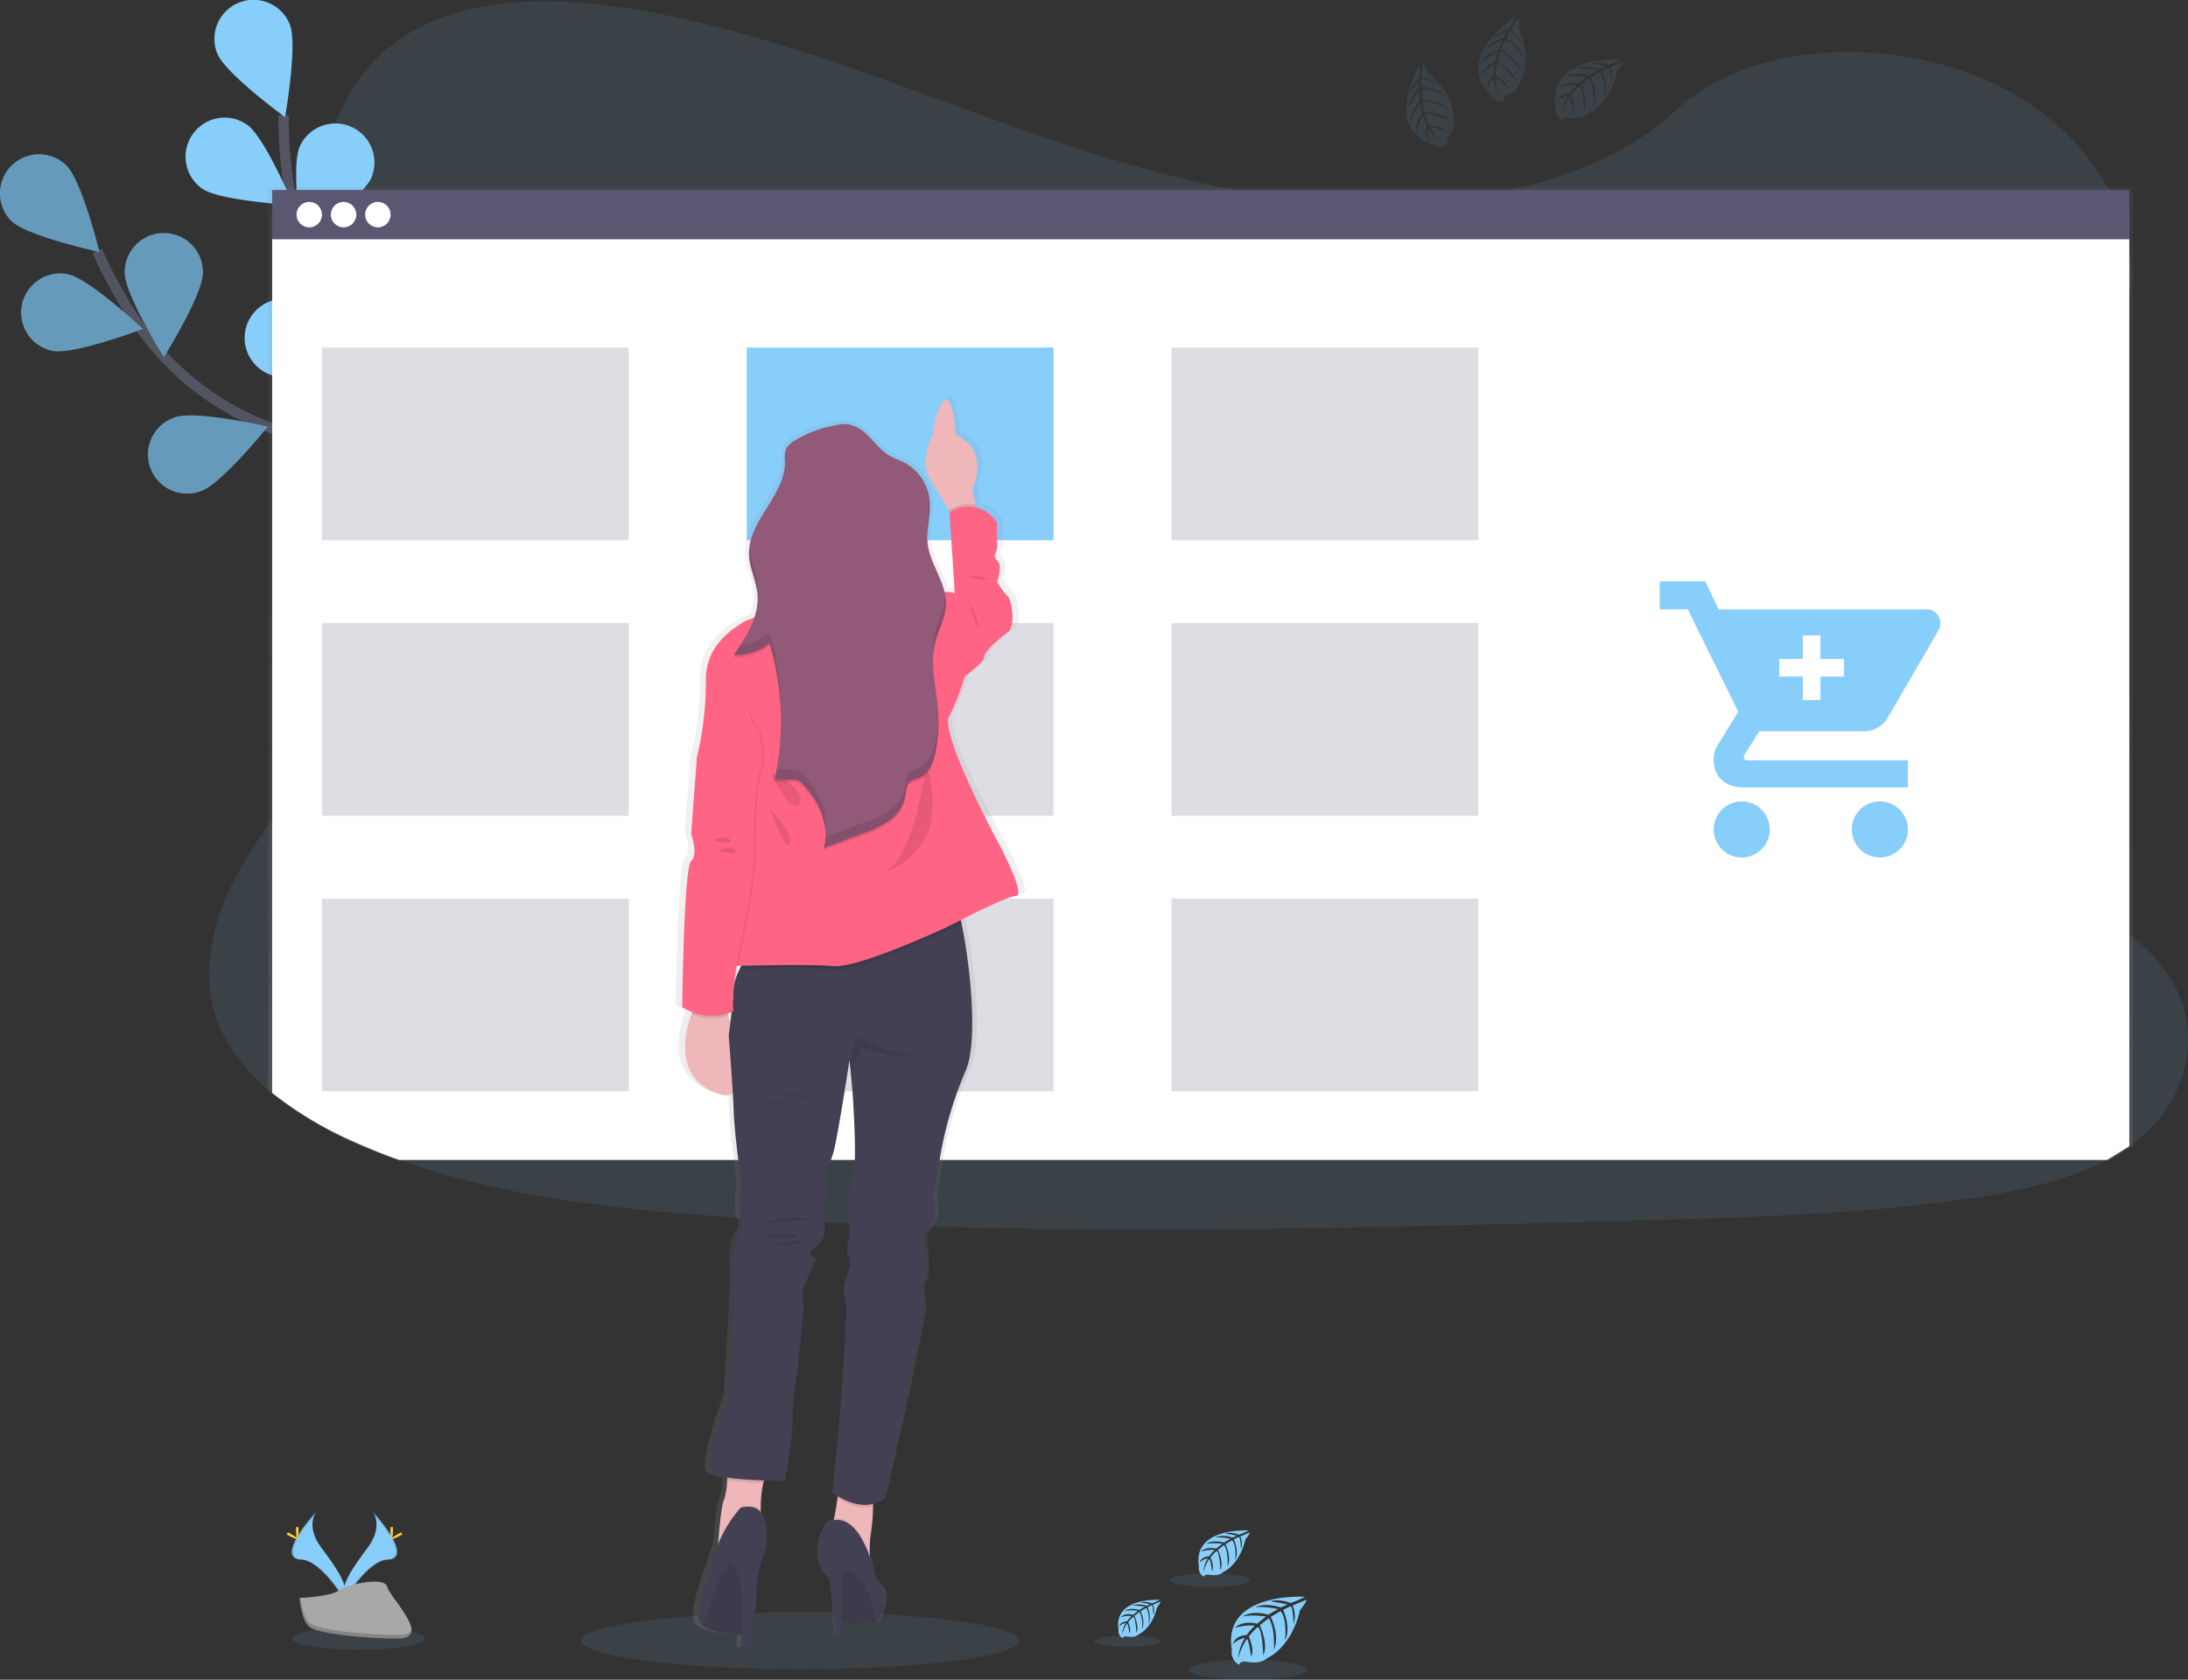 <svg xmlns="http://www.w3.org/2000/svg" xmlns:xlink="http://www.w3.org/1999/xlink" width="424.405" height="325.886" viewBox="0 0 424.405 325.886">
  <rect x="0" y="0" width="424.405" height="325.886" fill="#333333" stroke="none"/>
  <defs>
    <linearGradient id="linear-gradient" x1="0.5" y1="1" x2="0.5" gradientUnits="objectBoundingBox">
      <stop offset="0" stop-color="gray" stop-opacity="0.251"/>
      <stop offset="0.54" stop-color="gray" stop-opacity="0.122"/>
      <stop offset="1" stop-color="gray" stop-opacity="0.102"/>
    </linearGradient>
    <linearGradient id="linear-gradient-2" x1="0.5" x2="0.5" xlink:href="#linear-gradient"/>
  </defs>
  <g id="ECservice" transform="translate(0.01 0.019)">
    <path id="パス_307" data-name="パス 307" d="M522.125,243.5c-.38.278-.73.548-1.1.81a37.174,37.174,0,0,1-4.308,2.627c-7.825,4.125-17.471,6.141-26.866,7.509-21.072,3.072-42.585,3.669-64.006,4.255-57.881,1.589-115.9,3.175-173.643-.487-22.813-1.445-46.128-3.863-66.8-11.277q-4.445-1.589-8.715-3.506a71.571,71.571,0,0,1-15.893-9.506,34.606,34.606,0,0,1-9.924-12.19c-4.369-9.6-2.057-20.376,2.932-29.783a92.553,92.553,0,0,1,6.992-10.939c3.852-5.3,8.1-10.441,11.973-15.734,13.787-18.813,22.783-42.615,10.057-61.911-3.658-5.544-8.943-10.41-11.924-16.2-3.8-7.4-3.509-15.623-2.3-23.608q.236-1.521.5-3.011c2.065-11.84,5.95-24.6,17.931-31.988,12.445-7.68,30.117-7.293,45.562-4.563,24.019,4.289,46.174,13.216,68.565,21.277S346.969,60.7,371.577,61.492c21.73.7,47.075-4.536,61.5-18.144,14.007-13.216,40.338-14.224,59.314-6.239,13.026,5.479,22.745,15.349,26.844,26.452a34.528,34.528,0,0,1,1.783,6.89,31.775,31.775,0,0,1,.319,6.5c-.057,1.072-.167,2.133-.319,3.182-3.171,21.908-26,39.189-39.87,58.759-6.779,9.559-11.566,21.041-6.9,31.349,7.11,15.707,31.836,21.292,46.767,32.98a35.132,35.132,0,0,1,7.338,7.528C535.589,221.151,532.916,235.2,522.125,243.5Z" transform="translate(-108.011 -21.939)" fill="#87cefa" opacity="0.1"/>
    <g id="flowers" transform="translate(-0.01 -0.019)">
      <path id="パス_308" data-name="パス 308" d="M170.753,224.31s-17.49-31-43.847-39.923a53.909,53.909,0,0,1-27.315-20.433A90.492,90.492,0,0,1,91.53,149.46" transform="translate(-72.656 -100.785)" fill="none" stroke="#535461" stroke-miterlimit="10" stroke-width="2"/>
      <path id="パス_309" data-name="パス 309" d="M44.19,113.18c3,2.9,16.988,5.943,16.988,5.943s-3.422-13.886-6.433-16.8A7.578,7.578,0,1,0,44.19,113.2Z" transform="translate(-41.89 -70.242)" fill="#87cefa"/>
      <path id="パス_310" data-name="パス 310" d="M58.8,175.994c4.1.814,17.49-4.255,17.49-4.255s-10.437-9.794-14.543-10.608A7.577,7.577,0,1,0,58.8,176Z" transform="translate(-48.584 -107.927)" fill="#87cefa"/>
      <path id="パス_311" data-name="パス 311" d="M127.711,248.1c3.954-1.369,12.927-12.5,12.927-12.5s-13.946-3.19-17.9-1.821a7.578,7.578,0,1,0,4.943,14.319Z" transform="translate(-88.697 -152.835)" fill="#87cefa"/>
      <path id="パス_312" data-name="パス 312" d="M199.634,288.719c4.129-.684,14.867-10.133,14.867-10.133s-13.205-5.5-17.334-4.821a7.578,7.578,0,0,0,2.468,14.954Z" transform="translate(-134.194 -177.79)" fill="#87cefa"/>
      <path id="パス_313" data-name="パス 313" d="M120.689,148.113c0,4.182-7.566,16.323-7.566,16.323s-7.582-12.133-7.585-16.315a7.578,7.578,0,1,1,15.152,0Z" transform="translate(-81.336 -95.153)" fill="#87cefa"/>
      <path id="パス_314" data-name="パス 314" d="M202.054,194.408c-1.251,3.992-12.106,13.308-12.106,13.308s-3.6-13.859-2.369-17.87a7.578,7.578,0,0,1,14.448,4.528Z" transform="translate(-132.025 -122.714)" fill="#87cefa"/>
      <path id="パス_315" data-name="パス 315" d="M273.39,254.551c-.555,4.148-9.68,15.163-9.68,15.163s-5.893-13.034-5.323-17.182a7.577,7.577,0,1,1,15.02,2.019Z" transform="translate(-176.046 -160.595)" fill="#87cefa"/>
      <path id="パス_316" data-name="パス 316" d="M44.19,113.18c3,2.9,16.988,5.943,16.988,5.943s-3.422-13.886-6.433-16.8A7.578,7.578,0,1,0,44.19,113.2Z" transform="translate(-41.89 -70.242)" opacity="0.25"/>
      <path id="パス_317" data-name="パス 317" d="M58.8,175.994c4.1.814,17.49-4.255,17.49-4.255s-10.437-9.794-14.543-10.608A7.577,7.577,0,1,0,58.8,176Z" transform="translate(-48.584 -107.927)" opacity="0.25"/>
      <path id="パス_318" data-name="パス 318" d="M127.711,248.1c3.954-1.369,12.927-12.5,12.927-12.5s-13.946-3.19-17.9-1.821a7.578,7.578,0,1,0,4.943,14.319Z" transform="translate(-88.697 -152.835)" opacity="0.25"/>
      <path id="パス_319" data-name="パス 319" d="M199.634,288.719c4.129-.684,14.867-10.133,14.867-10.133s-13.205-5.5-17.334-4.821a7.578,7.578,0,0,0,2.468,14.954Z" transform="translate(-134.194 -177.79)" opacity="0.25"/>
      <path id="パス_320" data-name="パス 320" d="M120.689,148.113c0,4.182-7.566,16.323-7.566,16.323s-7.582-12.133-7.585-16.315a7.578,7.578,0,1,1,15.152,0Z" transform="translate(-81.336 -95.153)" opacity="0.25"/>
      <path id="パス_321" data-name="パス 321" d="M202.054,194.408c-1.251,3.992-12.106,13.308-12.106,13.308s-3.6-13.859-2.369-17.87a7.578,7.578,0,0,1,14.448,4.528Z" transform="translate(-132.025 -122.714)" opacity="0.25"/>
      <path id="パス_322" data-name="パス 322" d="M273.39,254.551c-.555,4.148-9.68,15.163-9.68,15.163s-5.893-13.034-5.323-17.182a7.577,7.577,0,1,1,15.02,2.019Z" transform="translate(-176.046 -160.595)" opacity="0.25"/>
      <path id="パス_323" data-name="パス 323" d="M228.63,180.812s-3.422-35.429-23.908-54.273A53.893,53.893,0,0,1,188.03,96.791a90.55,90.55,0,0,1-1.49-16.521" transform="translate(-131.541 -57.902)" fill="none" stroke="#535461" stroke-miterlimit="10" stroke-width="2"/>
      <path id="パス_324" data-name="パス 324" d="M151.873,31.859C153.44,35.741,165,44.163,165,44.163s2.49-14.087.928-17.969a7.583,7.583,0,1,0-14.068,5.665Z" transform="translate(-109.707 -21.441)" fill="#87cefa"/>
      <path id="パス_325" data-name="パス 325" d="M139.765,95.229c3.422,2.407,17.707,3.194,17.707,3.194s-5.54-13.178-8.962-15.585a7.583,7.583,0,1,0-8.745,12.391Z" transform="translate(-100.561 -58.633)" fill="#87cefa"/>
      <path id="パス_326" data-name="パス 326" d="M173.72,189.089c4.182.354,16.9-6.182,16.9-6.182s-11.456-8.566-15.627-8.916a7.578,7.578,0,1,0-1.27,15.1Z" transform="translate(-119.189 -115.962)" fill="#87cefa"/>
      <path id="パス_327" data-name="パス 327" d="M222.9,255.3c4.053,1.049,17.7-3.239,17.7-3.239s-9.844-10.38-13.893-11.429a7.577,7.577,0,1,0-3.8,14.67Z" transform="translate(-150.559 -157.139)" fill="#87cefa"/>
      <path id="パス_328" data-name="パス 328" d="M207.513,95.073c-1.692,3.825-13.532,11.851-13.532,11.851s-2.015-14.159-.323-17.988a7.577,7.577,0,1,1,13.856,6.137Z" transform="translate(-135.533 -60.477)" fill="#87cefa"/>
      <path id="パス_329" data-name="パス 329" d="M258.17,169.616c-2.76,3.144-16.46,7.262-16.46,7.262s2.312-14.114,5.076-17.258a7.575,7.575,0,1,1,11.384,10Z" transform="translate(-165.734 -105.484)" fill="#87cefa"/>
      <path id="パス_330" data-name="パス 330" d="M302.555,253.973c-2.19,3.566-15,9.939-15,9.939s-.106-14.3,2.084-17.87a7.583,7.583,0,0,1,12.928,7.931Z" transform="translate(-194.15 -158.401)" fill="#87cefa"/>
    </g>
    <ellipse id="楕円形_17" data-name="楕円形 17" cx="42.406" cy="5.521" rx="42.406" ry="5.521" transform="translate(112.779 312.78)" fill="#87cefa" opacity="0.1"/>
    <g id="floor_flowers" data-name="floor flowers" transform="translate(55.566 293.321)">
      <ellipse id="楕円形_18" data-name="楕円形 18" cx="12.882" cy="2.205" rx="12.882" ry="2.205" transform="translate(1.081 22.349)" fill="#87cefa" opacity="0.1"/>
      <path id="パス_331" data-name="パス 331" d="M222.761,792.94s2.087,2.734-.966,6.844-5.57,7.6-4.563,10.179c0,0,4.6-7.661,8.365-7.768S226.89,797.548,222.761,792.94Z" transform="translate(-205.999 -792.94)" fill="#87cefa"/>
      <path id="パス_332" data-name="パス 332" d="M222.967,792.94a3.358,3.358,0,0,1,.426.859c3.658,4.3,5.608,8.308,2.091,8.407-3.274.1-7.205,5.95-8.144,7.43a3.517,3.517,0,0,0,.11.338s4.6-7.661,8.365-7.768S227.1,797.548,222.967,792.94Z" transform="translate(-206.206 -792.94)" opacity="0.1"/>
      <path id="パス_333" data-name="パス 333" d="M241.563,801.085c0,.962-.106,1.741-.24,1.741s-.243-.76-.243-1.741.137-.51.27-.51S241.563,800.123,241.563,801.085Z" transform="translate(-220.919 -797.602)" fill="#ffd037"/>
      <path id="パス_334" data-name="パス 334" d="M243.169,804.042c-.844.46-1.582.738-1.646.62s.57-.585,1.414-1.046.509-.125.574,0S244.013,803.582,243.169,804.042Z" transform="translate(-221.191 -799.411)" fill="#ffd037"/>
      <path id="パス_335" data-name="パス 335" d="M195.475,792.94s-2.087,2.734.966,6.844,5.57,7.6,4.563,10.179c0,0-4.6-7.661-8.365-7.768S191.353,797.548,195.475,792.94Z" transform="translate(-189.747 -792.94)" fill="#87cefa"/>
      <path id="パス_336" data-name="パス 336" d="M195.461,792.94a3.358,3.358,0,0,0-.426.859c-3.658,4.3-5.608,8.308-2.091,8.407,3.277.1,7.205,5.95,8.144,7.43a2.7,2.7,0,0,1-.11.338s-4.6-7.661-8.365-7.768S191.339,797.548,195.461,792.94Z" transform="translate(-189.734 -792.94)" opacity="0.1"/>
      <path id="パス_337" data-name="パス 337" d="M192.91,801.085c0,.962.106,1.741.24,1.741s.243-.76.243-1.741-.137-.51-.27-.51S192.91,800.123,192.91,801.085Z" transform="translate(-191.065 -797.602)" fill="#ffd037"/>
      <path id="パス_338" data-name="パス 338" d="M188.571,804.042c.844.46,1.578.738,1.643.62s-.57-.585-1.414-1.046-.509-.125-.574,0S187.727,803.582,188.571,804.042Z" transform="translate(-188.057 -799.411)" fill="#ffd037"/>
      <path id="パス_339" data-name="パス 339" d="M194.66,831.654s5.84-.182,7.6-1.433,8.981-2.753,9.418-.742,8.775,10,2.182,10.049-15.319-1.027-17.076-2.1S194.66,831.654,194.66,831.654Z" transform="translate(-192.149 -814.977)" fill="#a8a8a8"/>
      <path id="パス_340" data-name="パス 340" d="M213.979,843.962c-6.593.053-15.319-1.027-17.076-2.1-1.338-.817-1.871-3.741-2.049-5.087h-.194s.38,4.707,2.125,5.779,10.483,2.148,17.076,2.1c1.9,0,2.563-.692,2.525-1.7C216.123,843.574,215.4,843.951,213.979,843.962Z" transform="translate(-192.149 -820.111)" opacity="0.2"/>
      <path id="パス_341" data-name="パス 341" d="M684.235,836.176s-16.076-.97-14.178,10.3a2.741,2.741,0,0,0,1.426,2.894s.03-.833,1.65-.551a7.362,7.362,0,0,0,1.745.084,3.612,3.612,0,0,0,2.137-.882h0s4.517-1.863,6.274-9.251c0,0,1.3-1.612,1.251-2.027l-2.715,1.141a4.866,4.866,0,0,1,.2,3.585s-.087-3.513-.608-3.422c-.106,0-1.411.677-1.411.677s1.6,3.422.38,5.886c0,0,.456-4.182-.89-5.639l-1.9,1.114s1.863,3.521.6,6.4c0,0,.323-4.407-1-6.125l-1.73,1.35s1.749,3.471.681,5.855c0,0-.137-5.129-1.057-5.517a9.957,9.957,0,0,0-1.745,1.9s1.2,2.517.456,3.848c0,0-.456-3.422-.833-3.422a11.3,11.3,0,0,0-1.665,3.8,8.279,8.279,0,0,1,1.3-4.034,4.539,4.539,0,0,0-2.308,1.2s.236-1.6,2.661-1.741a10.411,10.411,0,0,1,1.582-1.821,9.9,9.9,0,0,0-3.909.449s1.3-1.521,4.354-.825L676.687,840s-3.2-.441-4.563.046c0,0,1.567-1.338,5.023-.38l1.863-1.11a16.965,16.965,0,0,0-4.361-.38s1.719-.928,4.9.076l1.331-.6s-2-.38-2.589-.452-.616-.224-.616-.224a6.942,6.942,0,0,1,3.76.418A16.921,16.921,0,0,0,684.235,836.176Z" transform="translate(-486.694 -819.724)" fill="#87cefa"/>
      <ellipse id="楕円形_19" data-name="楕円形 19" cx="11.376" cy="1.924" rx="11.376" ry="1.924" transform="translate(175.093 28.699)" fill="#87cefa" opacity="0.1"/>
      <path id="パス_342" data-name="パス 342" d="M620.369,837.771s-9.064-.547-7.985,5.806a1.551,1.551,0,0,0,.806,1.631s0-.471.932-.312a4.435,4.435,0,0,0,.981.049,2.08,2.08,0,0,0,1.205-.5h0s2.547-1.053,3.54-5.217c0,0,.73-.909.7-1.141l-1.521.65a2.756,2.756,0,0,1,.11,2.023s-.049-1.981-.342-1.935c-.061,0-.795.38-.795.38a4.511,4.511,0,0,1,.221,3.319s.255-2.369-.5-3.182l-1.076.631a4.759,4.759,0,0,1,.338,3.6s.182-2.487-.567-3.452l-.973.76s.985,1.958.38,3.3c0,0-.08-2.893-.6-3.11a5.95,5.95,0,0,0-.985,1.061s.677,1.422.259,2.171c0,0-.259-1.928-.468-1.935a6.388,6.388,0,0,0-.939,2.152,4.62,4.62,0,0,1,.73-2.281,2.555,2.555,0,0,0-1.3.673s.133-.9,1.521-.981a5.756,5.756,0,0,1,.89-1.027,5.572,5.572,0,0,0-2.205.251,2.477,2.477,0,0,1,2.456-.464l.962-.787a7.925,7.925,0,0,0-2.57.027s.882-.76,2.833-.205l1.046-.624A9.394,9.394,0,0,0,615,838.9a3.78,3.78,0,0,1,2.764.042l.76-.335s-1.141-.224-1.456-.259-.35-.125-.35-.125a3.924,3.924,0,0,1,2.122.236A8.953,8.953,0,0,0,620.369,837.771Z" transform="translate(-450.991 -820.718)" fill="#87cefa"/>
      <ellipse id="楕円形_20" data-name="楕円形 20" cx="6.414" cy="1.084" rx="6.414" ry="1.084" transform="translate(156.72 23.961)" fill="#87cefa" opacity="0.1"/>
      <path id="パス_343" data-name="パス 343" d="M663,802.357s-10.939-.662-9.65,7.007a1.871,1.871,0,0,0,.973,1.97s0-.567,1.122-.38a5.4,5.4,0,0,0,1.186.057,2.506,2.506,0,0,0,1.456-.6h0s3.076-1.27,4.27-6.3c0,0,.886-1.1.852-1.376l-1.848.787a3.324,3.324,0,0,1,.137,2.441s-.061-2.392-.418-2.335c-.068,0-.958.46-.958.46s1.087,2.323.266,4.008c0,0,.312-2.859-.6-3.84l-1.3.76s1.27,2.4.411,4.354c0,0,.221-3-.684-4.182l-1.179.916s1.194,2.361.468,3.985c0,0-.1-3.49-.722-3.757a7.158,7.158,0,0,0-1.186,1.281s.818,1.715.308,2.62c0,0-.308-2.323-.563-2.335a7.633,7.633,0,0,0-1.141,2.6,5.594,5.594,0,0,1,.882-2.745,3.09,3.09,0,0,0-1.57.814s.16-1.091,1.825-1.186a7.149,7.149,0,0,1,1.076-1.24,6.77,6.77,0,0,0-2.662.308s.882-1.03,2.966-.563l1.163-.947a9.565,9.565,0,0,0-3.106.03s1.065-.909,3.422-.247l1.266-.76a12.472,12.472,0,0,0-2.966-.255,4.551,4.551,0,0,1,3.338.049l.9-.4s-1.365-.27-1.764-.312-.418-.152-.418-.152a4.725,4.725,0,0,1,2.559.285A11.153,11.153,0,0,0,663,802.357Z" transform="translate(-476.369 -798.767)" fill="#87cefa"/>
      <ellipse id="楕円形_21" data-name="楕円形 21" cx="7.745" cy="1.308" rx="7.745" ry="1.308" transform="translate(171.351 11.928)" fill="#87cefa" opacity="0.1"/>
    </g>
    <g id="browser" transform="translate(51.989 36.314)">
      <path id="パス_344" data-name="パス 344" d="M540.373,302.977V117H178.65V292.308a72.013,72.013,0,0,0,15.969,9.764q4.281,1.973,8.745,3.608H536.057Z" transform="translate(-178.65 -117)" fill="url(#linear-gradient)"/>
      <path id="パス_345" data-name="パス 345" d="M540.962,311.73V131H180.73V301.377a72.747,72.747,0,0,0,15.893,9.505q4.266,1.9,8.715,3.506H536.654Z" transform="translate(-179.939 -125.677)" fill="#fff"/>
      <rect id="長方形_1277" data-name="長方形 1277" width="360.228" height="9.559" transform="translate(0.795 0.529)" fill="#5a5773"/>
    </g>
    <g id="buttons" transform="translate(57.506 39.151)">
      <circle id="楕円形_22" data-name="楕円形 22" cx="2.471" cy="2.471" r="2.471" fill="#fff"/>
      <circle id="楕円形_23" data-name="楕円形 23" cx="2.471" cy="2.471" r="2.471" transform="translate(6.654)" fill="#fff"/>
      <circle id="楕円形_24" data-name="楕円形 24" cx="2.471" cy="2.471" r="2.471" transform="translate(13.308)" fill="#fff"/>
    </g>
    <g id="boxes" transform="translate(62.449 67.409)">
      <rect id="長方形_1278" data-name="長方形 1278" width="59.504" height="37.391" transform="translate(82.39)" fill="#87cefa"/>
      <rect id="長方形_1279" data-name="長方形 1279" width="59.504" height="37.391" fill="#5a5773" opacity="0.2"/>
      <rect id="長方形_1280" data-name="長方形 1280" width="59.504" height="37.391" transform="translate(164.78)" fill="#5a5773" opacity="0.2"/>
      <rect id="長方形_1281" data-name="長方形 1281" width="59.504" height="37.391" transform="translate(0 53.455)" fill="#5a5773" opacity="0.2"/>
      <rect id="長方形_1282" data-name="長方形 1282" width="59.504" height="37.391" transform="translate(82.39 53.455)" fill="#5a5773" opacity="0.2"/>
      <rect id="長方形_1283" data-name="長方形 1283" width="59.504" height="37.391" transform="translate(164.78 53.455)" fill="#5a5773" opacity="0.2"/>
      <rect id="長方形_1284" data-name="長方形 1284" width="59.504" height="37.391" transform="translate(0 106.907)" fill="#5a5773" opacity="0.2"/>
      <rect id="長方形_1285" data-name="長方形 1285" width="59.504" height="37.391" transform="translate(82.39 106.907)" fill="#5a5773" opacity="0.2"/>
      <rect id="長方形_1286" data-name="長方形 1286" width="59.504" height="37.391" transform="translate(164.78 106.907)" fill="#5a5773" opacity="0.2"/>
    </g>
    <g id="woman" transform="translate(131.018 76.746)">
      <path id="パス_346" data-name="パス 346" d="M449.187,307.694S438.5,288.159,440.3,284.98a43.29,43.29,0,0,0,3.129-7.779s3.947-2.7,3.947-3.8,3.125-3.654,4.772-4.764.821-6.353,0-6.988a14.483,14.483,0,0,1-2.125-2.859s1.141-3.175,0-4.129.167-1.9,0-2.859a38.374,38.374,0,0,1,0-4.445,7.165,7.165,0,0,0-4.205-3.042l-.122-.5-.7-2.962s3.422-6.559-2.129-9.992a9.281,9.281,0,0,0-1.228-.646,4.261,4.261,0,0,0-.03-.43,26.87,26.87,0,0,0-.806-5.023c-.289-.92-.665-1.54-1.141-1.4a.761.761,0,0,0-.312.179,3.468,3.468,0,0,0-.589.7h0a.155.155,0,0,1-.027.042,11.925,11.925,0,0,0-1.308,3.631,20.972,20.972,0,0,0-.38,2.281h0a12.548,12.548,0,0,0-.635,1.411c-.673,1.745-1.46,4.768-.027,7,1.217,1.9,2.855,4.513,4.046,6.414l.038.061.072.118-.125.08v.293l.11,1.6.92,13.832a5.879,5.879,0,0,0-.844-.179,7.662,7.662,0,0,0-1.228-.08c-.8-3.152-3-6.084-3.422-9.376a8.694,8.694,0,0,1-.065-.992c.034-2.072.551-4.152.509-6.22,0-.38,0-.76-.038-1.141h0a3.04,3.04,0,0,0-.03-.316,9.349,9.349,0,0,0-5.084-7.084c-.954-.475-1.989-.791-2.916-1.312-2.144-1.2-3.517-3.369-5.464-4.855a6.048,6.048,0,0,0-5.228-1.141,24.143,24.143,0,0,0-2.544.525h0a22.947,22.947,0,0,0-5.821,2.418c-.247.148-.494.3-.73.475a3.217,3.217,0,0,0-1.175,1.373,3.6,3.6,0,0,0-.182,1.479c0,.361,0,.73.023,1.091-.106,6.084-6.661,10.791-7.2,16.73,0,.141-.023.281-.03.422v.65h0v.475c.1,2.6,1.449,5.03,1.7,7.623.023.232.034.46.038.692a11.5,11.5,0,0,1-.673,3.49,10.216,10.216,0,0,0-2.361.958c-1.992,1.281-5.589,3.494-6.9,7.726a11.315,11.315,0,0,0-.5,3.392,70.821,70.821,0,0,1-1.11,12.11,22.642,22.642,0,0,1-.7,2.977.7.7,0,0,0-.023.293l-.791,10.266-.141,1.806-.2,2.57s.057.156.141.418a12.076,12.076,0,0,1,.312,1.186,6.38,6.38,0,0,1,.1,2.661,1.833,1.833,0,0,1-.555.977.408.408,0,0,0-.065.072,7.9,7.9,0,0,0-.6,2.616c-.068.532-.133,1.141-.2,1.772-.38,4.049-.616,10.11-.76,15.121-.137,4.943-.186,8.848-.186,8.848a10.092,10.092,0,0,0,2.042,1.011c-.053.133-.11.27-.163.414a19.971,19.971,0,0,0-1.24,5.224c-.319,3.738.726,7.89,5.939,10.026a8.389,8.389,0,0,0,1.023.35,3.244,3.244,0,0,0,2.6-.16c0,.224.027.441.038.658.053.928.1,1.776.122,2.487.163,4.449,1.266,12.228,1.266,12.228a16.189,16.189,0,0,1,.049,4.129c-.331.951,0,4.764,0,4.764s1.141,1.9,0,2.859-1.479,5.7-1.141,6.354a.213.213,0,0,1,.019.072c.251,1.578-1.167,25.022-1.167,25.022s-1.342,3.589-2.411,7.315c-1.042,3.627-1.825,7.384-.859,8.087a8.071,8.071,0,0,0,3.008.814c0,.156-.023.312-.038.471a13.546,13.546,0,0,1-.665,3.939c-.452.646-.928,5.658-1.16,8.365l-.023.3a28.02,28.02,0,0,0-1.224,3.551s-3.639,9.125-2.407,11.494a1.942,1.942,0,0,0,.453.559h0a1.028,1.028,0,0,0,.118.106c1.753,1.4,6.144,1.7,7.737,1.76l-.061,2.259v.084h2.072v-.057c0-.285.046-1.593.114-3.342,0-.312.023-.639.038-.973,0-.262.027-.529.038-.8a14.069,14.069,0,0,0,.9-5.076,22.272,22.272,0,0,1,.8-5.886,16.351,16.351,0,0,1,1.053-2.871,13.106,13.106,0,0,0-.255-5.844,4.222,4.222,0,0,0-.76-1.316c0-.08,0-.16,0-.243v-.517a21.936,21.936,0,0,1,.487-4.874.541.541,0,0,1,0-.076c.03-.133.065-.259.1-.38l.023-.084.673.023c2.065.057,3.582.057,3.582.057s1.646-8.418,1.483-12.068v-.494a47.009,47.009,0,0,1,1-8.559l1.327-12.87a6.769,6.769,0,0,1,0-3.8c.407-.981,1.247-2.8,1.833-4.057.274-.582.491-1.038.582-1.236l.053-.106a2.462,2.462,0,0,1-.586-.293h0c-.536-.357-1.015-1.057.589-2.087,2.468-1.589,1.646-5.559,1.646-5.559a2.854,2.854,0,0,1,.129-2.7c.855-1.27,0-6.034,0-6.034a19.951,19.951,0,0,0,1.688-3.973c.612-1.9,2.16-11.2,2.89-15.68.24-1.471.38-2.422.38-2.422l.023.232.023.251h0l.205,2.118.027.281.38,4s.76,10.525.285,14.65v.076a4.876,4.876,0,0,1-.278,1.251c-.874,1.977-.715,9.832-.669,11.57v.35a7,7,0,0,0-.464,2.684h0a1.722,1.722,0,0,0,.3.8,2.023,2.023,0,0,1,.293,1.236v.038a4.487,4.487,0,0,1-.046.548,10.44,10.44,0,0,1-.578,2.152s-.882,2.319-.548,3.532h0a1.117,1.117,0,0,0,.217.43,1.015,1.015,0,0,1,.125.456.165.165,0,0,0,0,.042c.308,2.559-.487,13.855-.958,20.038-.19,2.441-.327,4.084-.327,4.084l-1.3,13.5.129.091c.148.106.426.289.8.51v.03l-.057.407c-.186,1.3-.437,2.814-.711,3.97-.023.087-.042.171-.065.251a3.638,3.638,0,0,0-1.4.559c-2.768,4.916-1.544,8.814,0,9.947a4,4,0,0,1,.932,2.323l.38,4.9v.563a1.461,1.461,0,0,0,.072.449l.118,1.487.16,2.068h1.262v-2.506h.068c1.992.068,5.205.152,6.6.042h.038a2.47,2.47,0,0,0,.38-.042.955.955,0,0,0,.221-.061c.741-.357,2.589-5.6.924-6.787s-2.034-4.563-2.034-4.563c-.144-.441-.289-.859-.437-1.259V448.3a20.909,20.909,0,0,1,.2-4.357,33.148,33.148,0,0,0,.433-5.205v-.483a6.492,6.492,0,0,0,.848-.277l.061-.027a5.976,5.976,0,0,0,1.418-.84l4.654-20.623.49-2.4,2.795-13.646s-.985-4.764,0-5.555c.361-.289.46-1.521.437-2.947-.038-2.494-.437-5.631-.437-5.631s1.316-2.065,1.977-3.335,0-4.6,0-4.6l1.3-7.635a72.153,72.153,0,0,1,5.1-16.676c2.662-5.608.966-20.752-.76-28.813-.046-.209-.091-.414-.137-.612v-.03c.814-.4,1.81-.89,2.874-1.4l.4-.19c1.35-.635,2.779-1.289,4.061-1.833l.084-.034a28.365,28.365,0,0,1,2.825-1.057,4.739,4.739,0,0,1,.867-.179C456.1,319.762,449.187,307.694,449.187,307.694ZM397.739,333.53h.684c-.08.148-.156.3-.232.452-.046.091-.091.179-.133.27-.251.521-.483,1.053-.673,1.574.076-.563.171-1.175.278-1.829C397.69,333.853,397.717,333.682,397.739,333.53Zm-1.848,9.912a.277.277,0,0,0,0-.053l-.057-.179c-.042-.122-.08-.243-.118-.38q.354-.107.719-.24h.049v.125c-.019.179-.042.357-.065.532h0a.383.383,0,0,1,0,.068,3.708,3.708,0,0,1-.049.418c-.034.274-.068.54-.1.795-.072-.24-.144-.475-.22-.707A1.8,1.8,0,0,1,395.892,343.443Z" transform="translate(-386.5 -223.338)" fill="url(#linear-gradient-2)"/>
      <path id="パス_347" data-name="パス 347" d="M524.272,248l-4.106,1.452-1.49-2.471c-1.141-1.9-2.722-4.5-3.89-6.391-2.061-3.323.635-8.388.635-8.388s.487-5.084,2.22-6.65,2.217,6.65,2.217,6.65c6.962,3.163,3.232,10.6,3.232,10.6l.677,2.951Z" transform="translate(-465.528 -224.59)" fill="#efb7b9"/>
      <path id="パス_348" data-name="パス 348" d="M531.877,281.04l-4.106,1.452-1.49-2.471V279.8a7.151,7.151,0,0,1,5.1-1.008Z" transform="translate(-473.133 -257.625)" opacity="0.1"/>
      <path id="パス_349" data-name="パス 349" d="M523.56,298.465l2.057-1.741-1.03-15.673a6.511,6.511,0,0,1,9.262,2.057,39.988,39.988,0,0,0,0,4.433c.16.951-1.106,1.9,0,2.848s0,4.118,0,4.118a14.293,14.293,0,0,0,2.042,2.848c.791.631,1.586,5.859,0,6.966s-4.559,3.643-4.559,4.749-3.8,3.8-3.8,3.8l-3.338-4.414Z" transform="translate(-471.447 -258.397)" fill="#ff6484"/>
      <path id="パス_350" data-name="パス 350" d="M397.157,546.023c-7.673-3.255-5.969-11.205-4.525-15.209a20.7,20.7,0,0,1,1.015-2.373l4.3-2.612s.878,2.24,1.817,5.243C401.948,538.062,404.454,549.122,397.157,546.023Z" transform="translate(-389.53 -410.816)" fill="#efb7b9"/>
      <path id="パス_351" data-name="パス 351" d="M417.925,766.378a12.926,12.926,0,0,0-1.141,3.2,23.121,23.121,0,0,0-.494,5.449c.03,1.266.137,2.1.137,2.1L407.88,783s.049-.688.133-1.7c.221-2.692.681-7.688,1.114-8.334a13.871,13.871,0,0,0,.643-3.924c.133-1.673.186-3.141.186-3.141S420.241,762.048,417.925,766.378Z" transform="translate(-399.751 -558.629)" fill="#efb7b9"/>
      <path id="パス_352" data-name="パス 352" d="M473.738,779.562s0,1.635-.061,3.536a36.212,36.212,0,0,1-.414,5.19,21.363,21.363,0,0,0-.194,4.342c.057,1.9.194,3.612.194,3.612s-8.726-8.251-7.836-8.9a4.042,4.042,0,0,0,.692-1.814c.266-1.141.506-2.661.684-3.954.213-1.54.346-2.779.346-2.779Z" transform="translate(-435.377 -567.596)" fill="#efb7b9"/>
      <path id="パス_353" data-name="パス 353" d="M421.037,766.378a12.929,12.929,0,0,0-1.141,3.2,69.821,69.821,0,0,1-7-.536c.129-1.635.186-3.141.186-3.141S423.352,762.048,421.037,766.378Z" transform="translate(-402.862 -558.629)" opacity="0.1"/>
      <path id="パス_354" data-name="パス 354" d="M476.085,779.574s0,1.635-.061,3.536c-2.722.7-5.521-.7-6.874-1.521.213-1.54.346-2.779.346-2.779Z" transform="translate(-437.725 -567.608)" opacity="0.1"/>
      <path id="パス_355" data-name="パス 355" d="M453.748,512.76a73.845,73.845,0,0,0-4.909,16.623l-1.266,7.6s.635,3.323,0,4.589-1.9,3.327-1.9,3.327.951,7.756,0,8.547,0,5.54,0,5.54l-3.167,15.969-4.433,20.578c-4.274,3.487-9.962-.947-9.962-.947l1.255-13.456s1.9-23.574,1.11-24.539.316-3.958.316-3.958,1.11-2.852.319-3.958.156-3.483.156-3.483-.316-9.658.635-11.874,0-15.927,0-15.927l-.38-4.27-.221-2.365-.019-.232s-.145.947-.38,2.414c-.7,4.468-2.19,13.726-2.779,15.631a20.356,20.356,0,0,1-1.624,3.958s.821,4.749,0,6.015a2.945,2.945,0,0,0-.125,2.692s.791,3.958-1.586,5.54,0,2.376,0,2.376-1.741,3.8-2.373,5.38a7.038,7.038,0,0,0,0,3.8l-1.266,12.821a46.38,46.38,0,0,0-.951,9.023c.16,3.642-1.426,12.03-1.426,12.03s-12.19,0-14.068-1.426,3.137-15.334,3.137-15.334,1.426-24.38,1.106-25.011,0-5.384,1.11-6.331,0-2.852,0-2.852a23.351,23.351,0,0,1,0-4.749,16.846,16.846,0,0,0-.049-4.118s-1.061-7.757-1.217-12.19-.951-14.4-.951-14.4.829-6.167.954-9.1a10.338,10.338,0,0,1,1.141-3.7,33,33,0,0,1,2.357-4.137s37.509-11.087,39.083-9.985c.418.293,1.027,2.281,1.627,5.16C454.676,492.076,456.311,507.17,453.748,512.76Z" transform="translate(-397.521 -381.666)" fill="#444053"/>
      <circle id="楕円形_25" data-name="楕円形 25" cx="10.924" cy="10.924" r="10.924" transform="translate(22.193 12.491)" fill="#a1616a"/>
      <path id="パス_356" data-name="パス 356" d="M462.211,484.041c-1.258.646-2.1,1.091-2.1,1.091s-17.73,8.392-22.771,7.916c-3.9-.38-13.859-.163-18.2-.057a33,33,0,0,1,2.357-4.137s37.513-11.083,39.087-9.981C461,479.175,461.611,481.156,462.211,484.041Z" transform="translate(-406.73 -381.666)" opacity="0.1"/>
      <path id="パス_357" data-name="パス 357" d="M418.74,326.25s-10.118,1.6-12.505,3.163-7.118,4.593-7.118,11.083a62.883,62.883,0,0,1-1.741,15.038c-.635,1.9,9.973,17.254,9.973,17.254l-3.8,23.273s15.209-.475,20.273,0,22.787-7.916,22.787-7.916,10.448-5.54,12.665-5.7-4.433-12.19-4.433-12.19-10.293-19.467-8.551-22.635a43.745,43.745,0,0,0,3.019-7.757l-1.9-16.144a6.211,6.211,0,0,0-5.224.791c-2.376,1.741-10.448.791-10.448.791Z" transform="translate(-393.223 -285.391)" fill="#ff6484"/>
      <path id="パス_358" data-name="パス 358" d="M397.34,392.135l-3.97,1.106-1.1,14.9s1.426,3.958,0,5.224S390.53,441.7,390.53,441.7a10.352,10.352,0,0,0,9.973.791s-.791-3.008,1.585-13.931,2.373-16.464,2.373-16.464,0-13.616,1.11-15.832,0-7.756,0-7.756-2.217-3.008-2.061-4.114S397.34,392.135,397.34,392.135Z" transform="translate(-388.998 -323.098)" opacity="0.1"/>
      <path id="パス_359" data-name="パス 359" d="M401.8,531.1a10.111,10.111,0,0,1-7.137-.259,20.71,20.71,0,0,1,1.015-2.373l4.3-2.612S400.873,528.1,401.8,531.1Z" transform="translate(-391.557 -410.835)" opacity="0.1"/>
      <path id="パス_360" data-name="パス 360" d="M396.716,392.111l-3.958,1.106-1.106,14.9s1.426,3.958,0,5.224-1.741,28.338-1.741,28.338a10.34,10.34,0,0,0,9.973.776s-.791-3.008,1.582-13.931,2.376-16.464,2.376-16.464,0-13.616,1.106-15.832,0-7.756,0-7.756-2.217-3.008-2.057-4.114S396.716,392.111,396.716,392.111Z" transform="translate(-388.613 -323.073)" fill="#ff6484"/>
      <path id="パス_361" data-name="パス 361" d="M501.236,411.15s-2.057,17.73-8.076,21.057C493.16,432.207,506.616,428.408,501.236,411.15Z" transform="translate(-452.606 -339.74)" opacity="0.1"/>
      <path id="パス_362" data-name="パス 362" d="M434.88,415.32s7.437,3.639,5.7,6.171S434.88,415.32,434.88,415.32Z" transform="translate(-416.485 -342.324)" opacity="0.1"/>
      <path id="パス_363" data-name="パス 363" d="M434.88,434.47s4.749,4.909,3.8,6.65S434.88,434.47,434.88,434.47Z" transform="translate(-416.485 -354.193)" opacity="0.1"/>
      <path id="パス_364" data-name="パス 364" d="M535.63,327.47s1.863,3.163,2.042,5.224S535.63,327.47,535.63,327.47Z" transform="translate(-478.928 -287.877)" opacity="0.1"/>
      <path id="パス_365" data-name="パス 365" d="M535.63,315.654s.935-.795,3.323,0S535.63,315.654,535.63,315.654Z" transform="translate(-478.928 -280.335)" opacity="0.1"/>
      <path id="パス_366" data-name="パス 366" d="M489.1,554.064a22.014,22.014,0,0,1-11.578-1.483l-2,5.11-.221-2.365c.327-1.985.962-4.11,2.217-4.646A19.214,19.214,0,0,0,489.1,554.064Z" transform="translate(-441.543 -426.218)" opacity="0.1"/>
      <path id="パス_367" data-name="パス 367" d="M426.18,577.07s9.737,2.019,12.467,1.662Z" transform="translate(-411.093 -442.574)" opacity="0.1"/>
      <path id="パス_368" data-name="パス 368" d="M428.84,583.754s4.156-.179,6.232.654Z" transform="translate(-412.742 -446.706)" opacity="0.1"/>
      <path id="パス_369" data-name="パス 369" d="M430.09,588.31a37.259,37.259,0,0,0,5.757.76Z" transform="translate(-413.516 -449.54)" opacity="0.1"/>
      <path id="パス_370" data-name="パス 370" d="M429.46,643.743c.179-.118,8.312-2.019,9.323-.654Z" transform="translate(-413.126 -483.187)" opacity="0.1"/>
      <path id="パス_371" data-name="パス 371" d="M429.46,651.567s7.065-.833,7.243,0S429.46,651.567,429.46,651.567Z" transform="translate(-413.126 -488.516)" opacity="0.1"/>
      <path id="パス_372" data-name="パス 372" d="M429.46,656.081s7.54-1.559,8.43-1.179S429.46,656.081,429.46,656.081Z" transform="translate(-413.126 -490.776)" opacity="0.1"/>
      <path id="パス_373" data-name="パス 373" d="M416.467,792.83l-8.547,5.878s.049-.688.133-1.7a23.042,23.042,0,0,1,4.376-7.144c1.928-.5,3.144-.038,3.9.871C416.361,792,416.467,792.83,416.467,792.83Z" transform="translate(-399.776 -574.332)" opacity="0.1"/>
      <path id="パス_374" data-name="パス 374" d="M411.37,798.492a21.212,21.212,0,0,0-1.783,8.745,13.562,13.562,0,0,1-1.81,7.038,6.932,6.932,0,0,1-.6.859s-5.939-.049-8.019-1.772a2.057,2.057,0,0,1-.559-.684c-1.19-2.373,2.316-11.456,2.316-11.456a25.227,25.227,0,0,1,5.578-10.745C413.149,788.755,411.37,798.492,411.37,798.492Z" transform="translate(-393.845 -574.713)" fill="#444053"/>
      <path id="パス_375" data-name="パス 375" d="M409.09,832.172a6.929,6.929,0,0,1-.6.859s-5.939-.049-8.019-1.772c1.023-3.384,4.285-13.623,5.814-11.882C407.721,821.013,408.721,828.879,409.09,832.172Z" transform="translate(-395.158 -592.629)" opacity="0.1"/>
      <path id="パス_376" data-name="パス 376" d="M420.324,820.006l-.414,15.338H421.9s.323-13.456,1.213-15.338S420.324,820.006,420.324,820.006Z" transform="translate(-407.207 -592.622)" fill="#444053"/>
      <path id="パス_377" data-name="パス 377" d="M473.263,807.13s-8.726-8.251-7.836-8.9a4.043,4.043,0,0,0,.692-1.814c1.677-.293,4.563.407,6.95,7.106C473.126,805.419,473.263,807.13,473.263,807.13Z" transform="translate(-435.377 -578.484)" opacity="0.1"/>
      <path id="パス_378" data-name="パス 378" d="M470.927,816.726a.886.886,0,0,1-.209.061,62,62,0,0,1-6.928,0,1.5,1.5,0,0,1-1.449-1.494c0-.57,0-1.266-.046-2.008-.1-2.342-.38-5.129-1.22-5.757-1.487-1.141-2.662-5.011,0-9.912,0,0,5.1-3.9,8.783,7.817,0,0,.357,3.342,1.958,4.528S471.642,816.387,470.927,816.726Z" transform="translate(-431.738 -578.878)" fill="#444053"/>
      <path id="パス_379" data-name="パス 379" d="M475.272,832.869a61.967,61.967,0,0,1-6.928,0,1.5,1.5,0,0,1-1.449-1.494c0-.57,0-1.266-.046-2.008.643-2.836,1.566-5.757,2.757-6.422C469.614,822.941,473.215,822.535,475.272,832.869Z" transform="translate(-436.299 -594.96)" opacity="0.1"/>
      <path id="パス_380" data-name="パス 380" d="M423.46,798.807l.958,12.764h1.217V797.72Z" transform="translate(-393.476 -571.169)" fill="#444053"/>
      <path id="パス_381" data-name="パス 381" d="M437.865,239.093a21.832,21.832,0,0,0-9.741,3.129,4.048,4.048,0,0,0-1.836,1.844,6.113,6.113,0,0,0-.148,2.281c.1,6.547-7.2,11.5-6.969,18.045.091,2.6,1.4,5.015,1.635,7.6.4,4.319-2.156,8.293-4.6,11.87a9.833,9.833,0,0,0,6.939-2.3,52.619,52.619,0,0,1,.97,26.52h3.5a2.662,2.662,0,0,1,1.023.125,2.57,2.57,0,0,1,.81.6c3.274,3.258,5.468,8.076,4.217,12.524l7.452-2.795a22.139,22.139,0,0,0,5.144-2.452,7.429,7.429,0,0,0,3.179-4.582c.2-1.141.137-2.5,1.076-3.163a5.854,5.854,0,0,1,1.468-.544c2.046-.722,2.951-3.087,3.369-5.217a30.038,30.038,0,0,0,.475-7.935c-.331-4.449-1.646-8.966-.563-13.308.612-2.437,1.973-4.707,2.084-7.224.179-4.148-3.065-7.722-3.547-11.848-.338-2.874.7-5.783.361-8.658a9.3,9.3,0,0,0-4.893-7.061c-.916-.471-1.9-.787-2.806-1.308-2.065-1.2-3.384-3.354-5.258-4.836s-5-2.042-6.407-.114Z" transform="translate(-404.908 -233.085)" opacity="0.1"/>
      <path id="パス_382" data-name="パス 382" d="M437.865,237.831a21.833,21.833,0,0,0-9.741,3.129,4.048,4.048,0,0,0-1.836,1.844,6.113,6.113,0,0,0-.148,2.281c.1,6.547-7.2,11.5-6.969,18.049.091,2.593,1.4,5.011,1.635,7.6.4,4.319-2.156,8.293-4.6,11.874a9.886,9.886,0,0,0,6.939-2.3,52.6,52.6,0,0,1,.97,26.513h3.5a2.661,2.661,0,0,1,1.023.129,2.5,2.5,0,0,1,.81.6c3.274,3.262,5.468,8.076,4.217,12.524l7.452-2.795a22.14,22.14,0,0,0,5.144-2.452,7.429,7.429,0,0,0,3.179-4.582c.2-1.141.137-2.5,1.076-3.163a5.857,5.857,0,0,1,1.468-.544c2.046-.722,2.951-3.087,3.369-5.217a30.039,30.039,0,0,0,.487-7.943c-.331-4.449-1.646-8.966-.563-13.308.612-2.437,1.973-4.707,2.084-7.224.179-4.148-3.065-7.722-3.547-11.848-.338-2.874.7-5.779.361-8.658a9.308,9.308,0,0,0-4.893-7.061c-.916-.471-1.9-.787-2.806-1.3-2.065-1.2-3.384-3.357-5.258-4.84s-5-2.042-6.407-.114Z" transform="translate(-404.908 -232.297)" fill="#925978"/>
      <g id="グループ_1404" data-name="グループ 1404" transform="translate(11.292 11.206)" opacity="0.1">
        <path id="パス_383" data-name="パス 383" d="M442.283,252.81a4.241,4.241,0,0,0-.023.441C442.271,253.107,442.279,252.958,442.283,252.81Z" transform="translate(-432.351 -252.81)"/>
        <path id="パス_384" data-name="パス 384" d="M514.947,282.986a40.47,40.47,0,0,0,.418-6.046A43.742,43.742,0,0,0,514.947,282.986Z" transform="translate(-477.381 -267.765)"/>
        <path id="パス_385" data-name="パス 385" d="M425.638,307.916c-.221-2.357-1.319-4.563-1.578-6.916a8.675,8.675,0,0,0-.057,1.3c.091,2.566,1.365,4.966,1.624,7.521A10.264,10.264,0,0,0,425.638,307.916Z" transform="translate(-421.034 -282.677)"/>
        <path id="パス_386" data-name="パス 386" d="M518.323,333.092a16.3,16.3,0,0,0-.38,4.722,14.317,14.317,0,0,1,.38-2.741c.612-2.437,1.973-4.707,2.084-7.224a7.823,7.823,0,0,0-.061-1.338C520.049,328.772,518.867,330.879,518.323,333.092Z" transform="translate(-479.237 -298.488)"/>
        <path id="パス_387" data-name="パス 387" d="M423.139,344.36a9.886,9.886,0,0,1-5.612,2.281c-.434.677-.882,1.338-1.327,1.992a9.885,9.885,0,0,0,6.939-2.3,52.471,52.471,0,0,1,2.213,14.239A52.589,52.589,0,0,0,423.139,344.36Z" transform="translate(-416.2 -309.551)"/>
        <path id="パス_388" data-name="パス 388" d="M483.838,391.878c-.418,2.129-1.323,4.494-3.369,5.213a5.7,5.7,0,0,0-1.468.548c-.939.662-.875,2.03-1.076,3.163a7.334,7.334,0,0,1-3.179,4.563,22.86,22.86,0,0,1-5.144,2.456l-7.11,2.662a9.815,9.815,0,0,1-.342,2.11L469.6,409.8a22.137,22.137,0,0,0,5.144-2.452,7.429,7.429,0,0,0,3.179-4.582c.2-1.141.137-2.5,1.076-3.163a5.855,5.855,0,0,1,1.468-.544c2.046-.722,2.951-3.087,3.369-5.217a29.818,29.818,0,0,0,.536-6.73A29.774,29.774,0,0,1,483.838,391.878Z" transform="translate(-444.679 -336.046)"/>
        <path id="パス_389" data-name="パス 389" d="M442.389,414.794a2.513,2.513,0,0,0-.81-.6,2.719,2.719,0,0,0-1.023-.129H437.45c-.122.662-.251,1.323-.38,1.981h3.5a2.663,2.663,0,0,1,1.023.129,2.5,2.5,0,0,1,.81.6,15.063,15.063,0,0,1,4.521,8.9C447.309,421.73,445.264,417.669,442.389,414.794Z" transform="translate(-429.135 -352.746)"/>
      </g>
      <path id="パス_390" data-name="パス 390" d="M405.37,449.221s2.829-1.186,3.46,0S405.37,449.221,405.37,449.221Z" transform="translate(-398.195 -363.009)" opacity="0.1"/>
      <path id="パス_391" data-name="パス 391" d="M408,454.571s2.829-1.186,3.464,0S408,454.571,408,454.571Z" transform="translate(-399.825 -366.324)" opacity="0.1"/>
    </g>
    <g id="leaves" transform="translate(272.788 3.258)">
      <path id="パス_392" data-name="パス 392" d="M848.082,51.649s-14.467-.871-12.76,9.266a2.473,2.473,0,0,0,1.285,2.6s.027-.76,1.483-.5a6.658,6.658,0,0,0,1.57.076,3.259,3.259,0,0,0,1.916-.795h0s4.065-1.677,5.646-8.323c0,0,1.171-1.452,1.141-1.825L845.922,53.2a4.374,4.374,0,0,1,.175,3.224s-.076-3.163-.548-3.087c-.1,0-1.266.608-1.266.608s1.433,3.068.35,5.3c0,0,.411-3.779-.8-5.076l-1.726,1.023s1.677,3.167.54,5.753c0,0,.293-3.966-.9-5.509l-1.559,1.213s1.578,3.106.627,5.251c0,0-.125-4.62-.954-4.966a9.4,9.4,0,0,0-1.566,1.7s1.076,2.281.407,3.46c0,0-.411-3.072-.76-3.087a10.235,10.235,0,0,0-1.5,3.422,7.418,7.418,0,0,1,1.167-3.631,4.057,4.057,0,0,0-2.076,1.08s.209-1.441,2.411-1.57a9.485,9.485,0,0,1,1.422-1.639,8.915,8.915,0,0,0-3.517.407s1.167-1.361,3.92-.76l1.521-1.255a13.12,13.12,0,0,0-4.106.042s1.407-1.2,4.521-.327l1.673-1a15.02,15.02,0,0,0-3.92-.338s1.544-.833,4.411.068l1.2-.536s-1.8-.354-2.327-.411-.555-.2-.555-.2a6.221,6.221,0,0,1,3.38.38A15.37,15.37,0,0,0,848.082,51.649Z" transform="translate(-806.354 -43.429)" fill="#87cefa" opacity="0.1"/>
      <path id="パス_393" data-name="パス 393" d="M803.2,30.06s-12.167,7.874-4.787,15.026a2.474,2.474,0,0,0,2.578,1.338s-.426-.624.9-1.281a6.6,6.6,0,0,0,1.312-.871,3.273,3.273,0,0,0,1.076-1.776h0s2.281-3.764-.38-10.053c0,0,.084-1.863-.175-2.137l-1.346,2.281a4.376,4.376,0,0,1,2.053,2.49s-1.935-2.5-2.281-2.16c-.068.068-.662,1.243-.662,1.243s2.977,1.62,3.422,4.057c0,0-1.9-3.289-3.654-3.612l-.791,1.825s3.232,1.559,3.848,4.316c0,0-2.118-3.369-3.992-3.9l-.532,1.9s3.118,1.582,3.616,3.878c0,0-2.836-3.643-3.711-3.422a9.638,9.638,0,0,0-.259,2.281s2.213,1.186,2.38,2.547c0,0-2.152-2.232-2.43-2.046a10.256,10.256,0,0,0,.825,3.654,7.426,7.426,0,0,1-1.209-3.616,4.069,4.069,0,0,0-1.034,2.1s-.684-1.285,1.015-2.692a10.406,10.406,0,0,1,.171-2.163,8.8,8.8,0,0,0-2.593,2.411s.137-1.787,2.719-2.92l.494-1.92A12.689,12.689,0,0,0,796.5,39.3s.422-1.8,3.445-2.943l.76-1.8a15.471,15.471,0,0,0-3.361,2.053s.76-1.589,3.6-2.559l.646-1.141s-1.662.783-2.118,1.049-.567.167-.567.167a6.232,6.232,0,0,1,2.947-1.7A15.117,15.117,0,0,0,803.2,30.06Z" transform="translate(-782.095 -30.06)" fill="#87cefa" opacity="0.1"/>
      <path id="パス_394" data-name="パス 394" d="M761.955,54.134S754.681,66.681,764.5,69.7a2.452,2.452,0,0,0,2.9,0s-.658-.357.224-1.548a6.658,6.658,0,0,0,.76-1.369,3.286,3.286,0,0,0,.156-2.072h0s.323-4.388-4.9-8.787c0,0-.76-1.7-1.141-1.821l-.164,2.662A4.384,4.384,0,0,1,765.3,58.05s-2.859-1.35-3-.9c-.03.091-.027,1.407-.027,1.407s3.418.1,4.939,2.072c0,0-3.194-2.065-4.893-1.563l.122,1.985s3.586-.076,5.384,2.1c0,0-3.422-2.042-5.323-1.669l.38,1.935s3.5,0,4.981,1.817c0,0-4.182-1.962-4.863-1.38a9.4,9.4,0,0,0,.81,2.163s2.509.053,3.277,1.19c0,0-2.931-1.015-3.095-.719a10.248,10.248,0,0,0,2.4,2.878,7.426,7.426,0,0,1-2.719-2.662,4.072,4.072,0,0,0,.03,2.338s-1.194-.833-.319-2.859a9.557,9.557,0,0,1-.825-2,9.035,9.035,0,0,0-1.217,3.323s-.692-1.654,1.1-3.833L762,61.739a12.693,12.693,0,0,0-1.806,3.688s-.441-1.8,1.738-4.182l-.144-1.943a15.179,15.179,0,0,0-2.061,3.354s-.053-1.757,2.042-3.912l.057-1.312s-1.141,1.449-1.411,1.9-.43.388-.43.388a6.258,6.258,0,0,1,1.855-2.855A15.491,15.491,0,0,0,761.955,54.134Z" transform="translate(-759.362 -44.96)" fill="#87cefa" opacity="0.1"/>
    </g>
    <path id="パス_395" data-name="パス 395" d="M904.5,360.775a5.441,5.441,0,1,0,5.441,5.441A5.441,5.441,0,0,0,904.5,360.775ZM888.59,318.08v5.441h5.441l9.794,19.84-4.095,6.665a5.232,5.232,0,0,0-.681,2.585c0,3.643,2.491,5.441,5.867,5.441H936.73v-5.232H905.582a.643.643,0,0,1-.681-.681,3.419,3.419,0,0,1,.289-.677l2.719-4.293h20.27a5.323,5.323,0,0,0,4.76-2.855l9.8-16.848a3.159,3.159,0,0,0,.274-1.361,2.616,2.616,0,0,0-2.722-2.585H900.019l-2.586-5.441Zm42.695,42.695a5.441,5.441,0,1,0,5.445,5.442A5.441,5.441,0,0,0,931.285,360.775Z" transform="translate(-566.667 -205.311)" fill="#87cefa"/>
    <path id="パス_396" data-name="パス 396" d="M920.217,328.773h-4.563V324.21h-3.422v4.563H907.67v3.422h4.563v4.563h3.422v-4.563h4.563Z" transform="translate(-562.562 -200.951)" fill="#fff"/>
  </g>
</svg>
